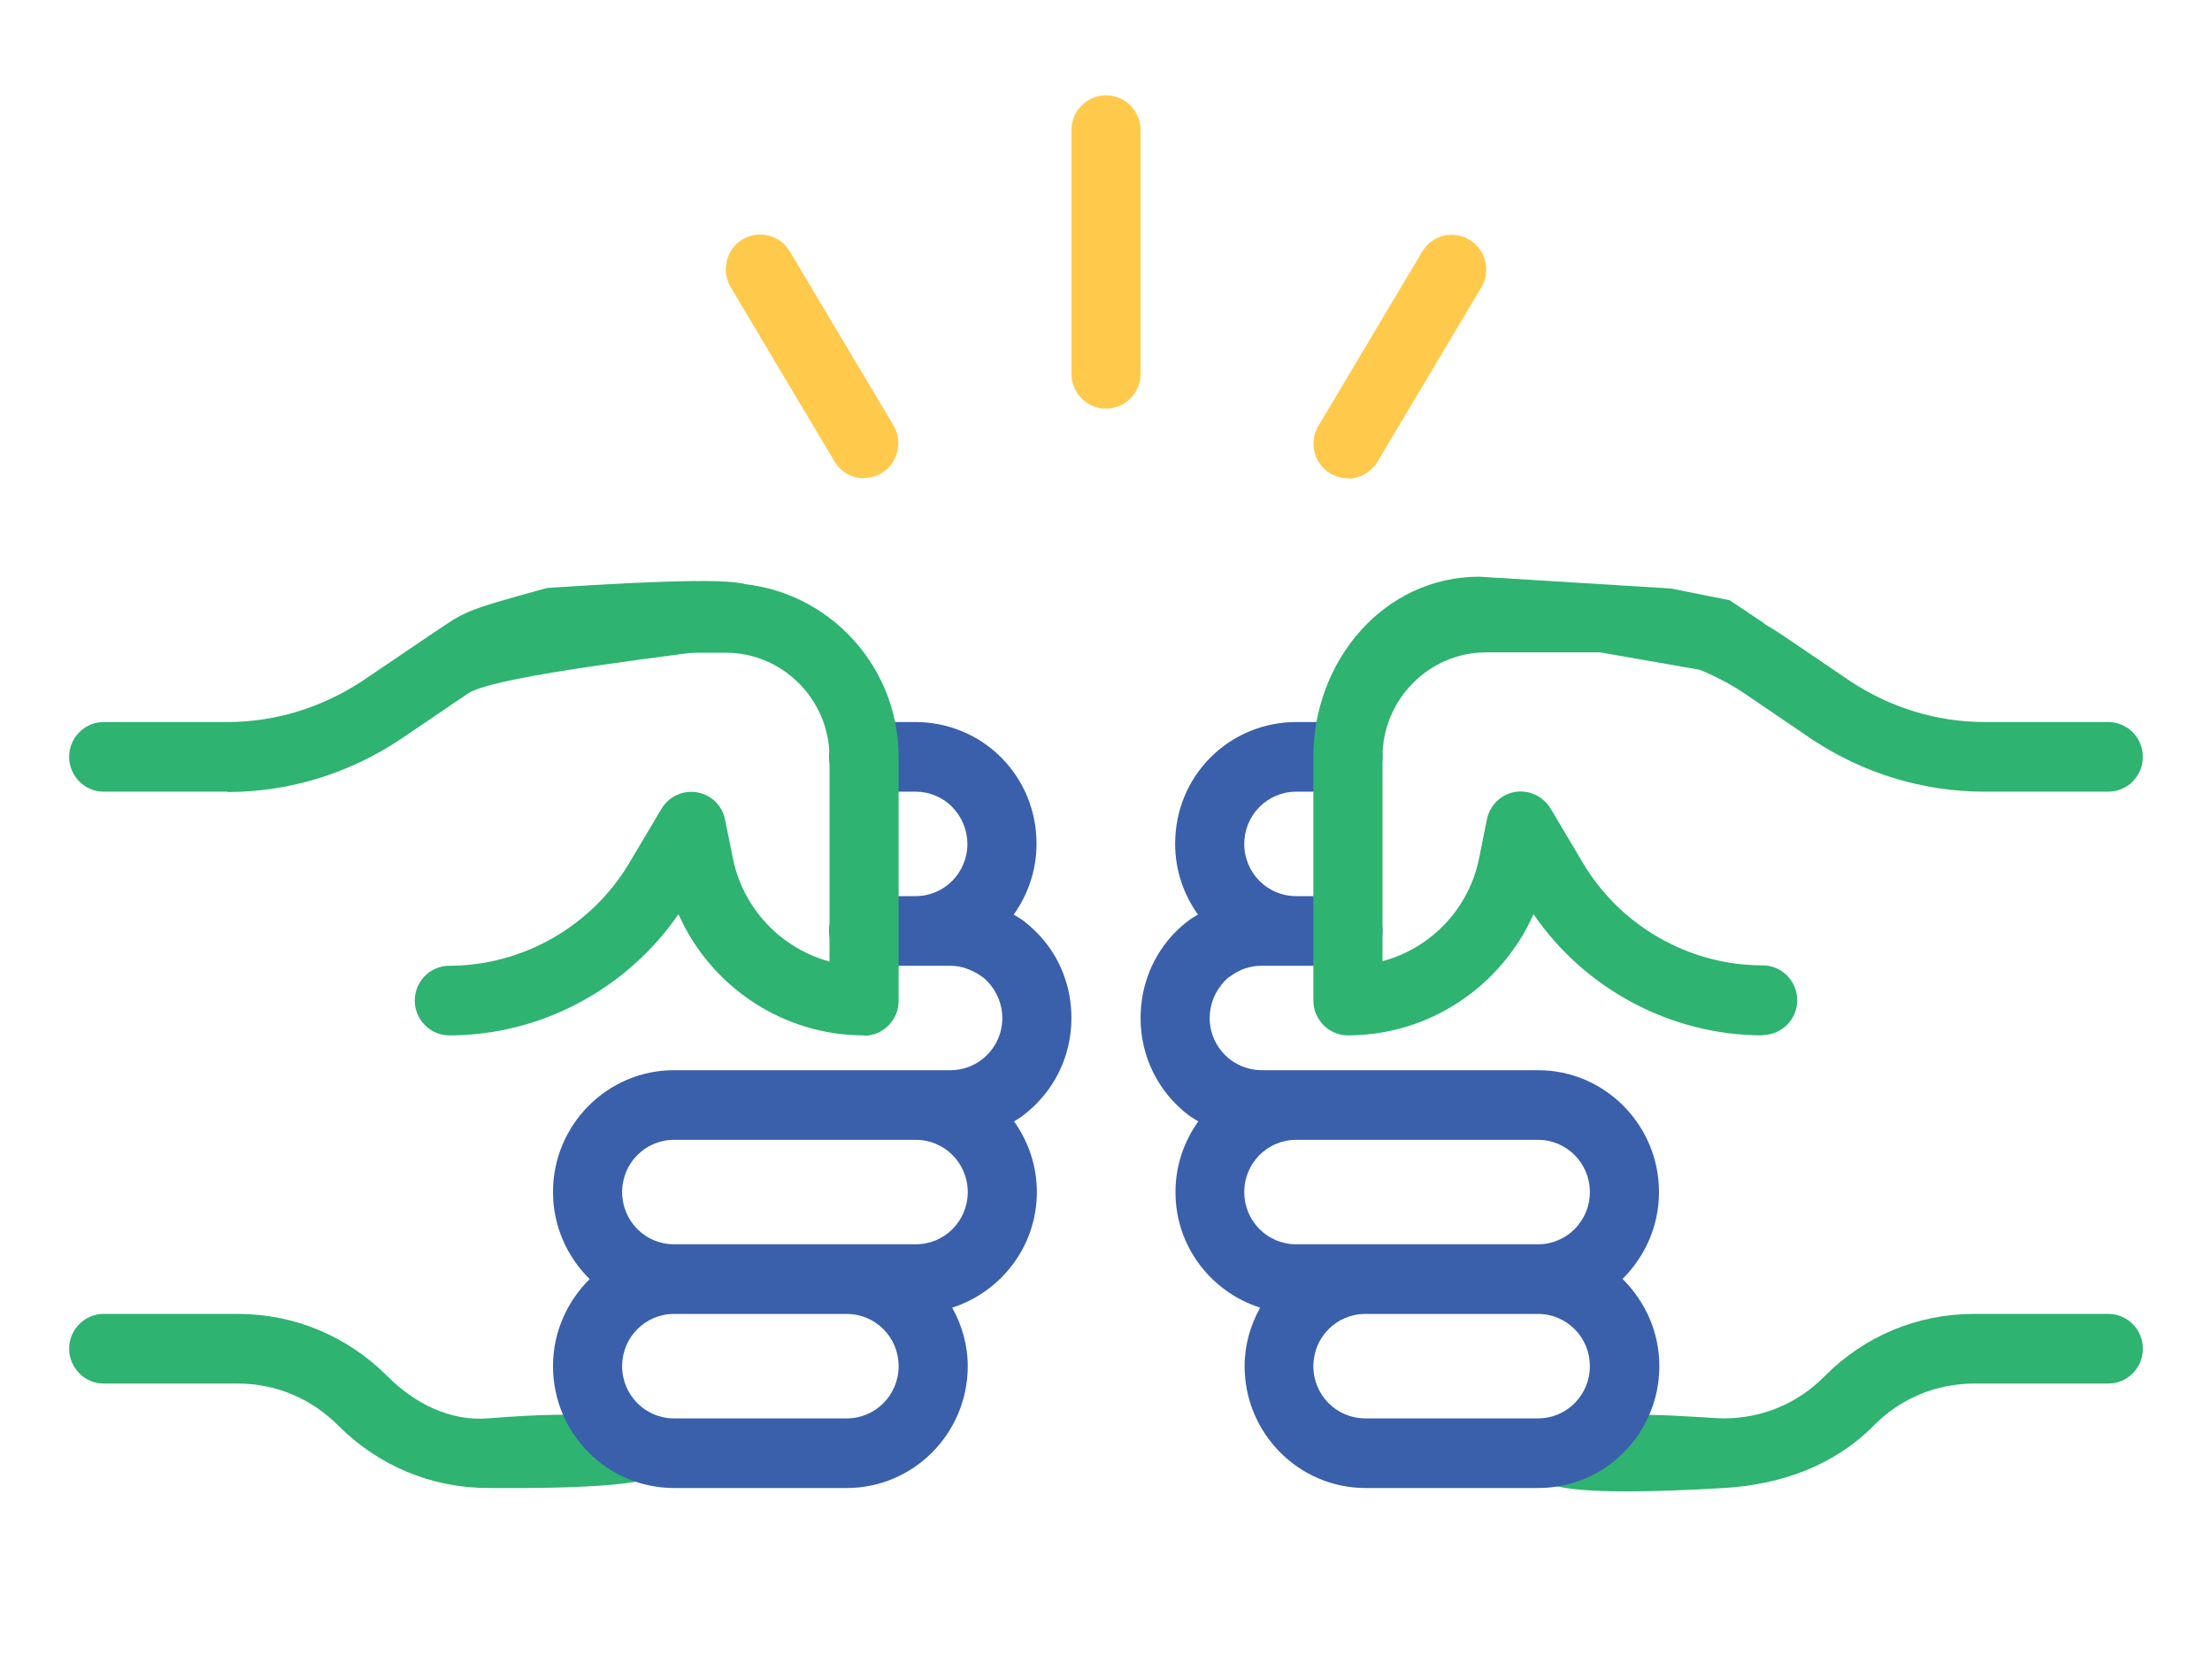 <svg width="94" height="71" viewBox="0 0 94 71" fill="none" xmlns="http://www.w3.org/2000/svg">
<path d="M73.263 63.214C59.998 64 67.501 61.38 67.501 60.566C67.501 59.753 72.455 60.256 73.263 60.256C74.878 60.256 76.406 59.62 77.537 58.466C79.241 56.75 81.488 55.818 83.897 55.818H89.595C90.403 55.818 91.064 56.484 91.064 57.297C91.064 58.111 90.403 58.777 89.595 58.777H83.897C82.281 58.777 80.753 59.413 79.623 60.566C77.919 62.282 75.667 63.072 73.263 63.214Z" fill="#2EB370"/>
<path d="M20.739 63.214C18.33 63.214 16.083 62.267 14.379 60.566C13.233 59.413 11.721 58.777 10.105 58.777H4.406C3.598 58.777 2.938 58.111 2.938 57.297C2.938 56.484 3.598 55.818 4.406 55.818H10.105C12.514 55.818 14.761 56.765 16.465 58.466C17.61 59.62 19.128 60.387 20.739 60.256C30 59.5 28 61.687 28 62.5C28 63.313 21.547 63.214 20.739 63.214Z" fill="#2EB370"/>
<path d="M47 17.361C46.192 17.361 45.531 16.696 45.531 15.882V5.528C45.531 4.714 46.192 4.049 47 4.049C47.808 4.049 48.469 4.714 48.469 5.528V15.882C48.469 16.696 47.808 17.361 47 17.361Z" fill="#FFCA4C"/>
<path d="M57.278 20.32C57.029 20.32 56.764 20.246 56.529 20.113C55.839 19.698 55.604 18.782 56.03 18.086L60.436 10.69C60.847 9.995 61.758 9.759 62.448 10.188C63.139 10.602 63.373 11.519 62.947 12.214L58.541 19.61C58.262 20.068 57.778 20.335 57.278 20.335V20.32Z" fill="#FFCA4C"/>
<path d="M36.72 20.32C36.221 20.32 35.736 20.069 35.457 19.595L31.05 12.2C30.639 11.504 30.86 10.587 31.55 10.173C32.24 9.759 33.151 9.981 33.562 10.676L37.968 18.072C38.38 18.767 38.159 19.684 37.469 20.098C37.234 20.246 36.97 20.305 36.72 20.305V20.32Z" fill="#FFCA4C"/>
<path d="M68.943 54.34C69.898 53.394 70.5 52.092 70.5 50.643C70.5 47.788 68.194 45.465 65.359 45.465H53.609C53.139 45.465 52.669 45.303 52.288 45.022C51.729 44.593 51.406 43.942 51.406 43.247C51.406 42.655 51.641 42.093 52.053 41.664C52.111 41.605 52.17 41.546 52.288 41.472C52.655 41.191 53.125 41.028 53.609 41.028H57.281C58.089 41.028 58.75 40.362 58.75 39.549C58.75 38.735 58.089 38.07 57.281 38.07H55.078C53.859 38.07 52.875 37.079 52.875 35.851C52.875 35.259 53.11 34.697 53.521 34.283C53.932 33.869 54.491 33.632 55.078 33.632H57.281C58.089 33.632 58.75 32.967 58.75 32.153C58.75 31.34 58.089 30.674 57.281 30.674H55.078C53.712 30.674 52.39 31.221 51.436 32.183C50.466 33.159 49.938 34.461 49.938 35.851C49.938 36.975 50.305 38.011 50.907 38.854C50.789 38.928 50.672 38.987 50.554 39.075C50.334 39.238 50.128 39.416 49.967 39.578C48.998 40.555 48.469 41.856 48.469 43.247C48.469 44.889 49.218 46.397 50.525 47.388C50.642 47.477 50.789 47.551 50.922 47.64C50.319 48.483 49.952 49.518 49.952 50.643C49.952 52.95 51.465 54.888 53.551 55.553C53.139 56.293 52.89 57.136 52.89 58.038C52.89 60.893 55.196 63.215 58.03 63.215H65.374C68.209 63.215 70.515 60.893 70.515 58.038C70.515 56.589 69.912 55.287 68.958 54.34H68.943ZM52.875 50.643C52.875 49.415 53.859 48.424 55.078 48.424H65.359C66.578 48.424 67.562 49.415 67.562 50.643C67.562 51.87 66.578 52.861 65.359 52.861H55.078C53.859 52.861 52.875 51.87 52.875 50.643ZM65.359 60.257H58.016C56.797 60.257 55.812 59.266 55.812 58.038C55.812 56.811 56.797 55.82 58.016 55.82H65.359C66.578 55.82 67.562 56.811 67.562 58.038C67.562 59.266 66.578 60.257 65.359 60.257Z" fill="#3A60AB"/>
<path d="M89.593 33.632H84.335C81.735 33.632 79.194 32.863 77.006 31.413L74.112 29.446C73.334 28.928 72.453 28.499 71.513 28.189C70.734 27.937 70.323 27.109 70.573 26.325C70.823 25.556 71.645 25.127 72.424 25.378C73.628 25.763 74.744 26.31 75.758 26.991L78.636 28.943C80.34 30.067 82.308 30.674 84.335 30.674H89.593C90.401 30.674 91.062 31.339 91.062 32.153C91.062 32.967 90.401 33.632 89.593 33.632Z" fill="#2EB370"/>
<path d="M74.906 43.985C71.029 43.985 67.357 42.033 65.168 38.838C63.803 41.9 60.748 43.985 57.281 43.985C56.473 43.985 55.812 43.319 55.812 42.506V32.152C55.812 28.069 58.809 24.5 62.862 24.5L71 25L73.5 25.5L75 26.5H73.5C74 27.5 74 27.186 74 28C74 28.814 73.308 28.5 72.5 28.5L68 27.714H63.156C60.733 27.714 58.75 29.711 58.75 32.152V40.834C60.806 40.287 62.437 38.601 62.862 36.427L63.186 34.814C63.303 34.223 63.773 33.749 64.375 33.646C64.978 33.542 65.565 33.823 65.888 34.341L67.269 36.663C68.87 39.355 71.793 41.012 74.906 41.012C75.714 41.012 76.375 41.678 76.375 42.491C76.375 43.305 75.714 43.97 74.906 43.97V43.985Z" fill="#2EB370"/>
<path d="M43.475 39.105C43.358 39.016 43.211 38.942 43.078 38.854C43.681 38.011 44.048 36.975 44.048 35.851C44.048 34.461 43.519 33.159 42.55 32.183C41.595 31.221 40.273 30.674 38.907 30.674H36.704C35.896 30.674 35.235 31.34 35.235 32.153C35.235 32.967 35.896 33.632 36.704 33.632H38.907C39.495 33.632 40.068 33.869 40.464 34.283C40.875 34.697 41.11 35.274 41.11 35.851C41.11 37.079 40.126 38.07 38.907 38.07H36.704C35.896 38.07 35.235 38.735 35.235 39.549C35.235 40.362 35.896 41.028 36.704 41.028H40.376C40.846 41.028 41.316 41.191 41.742 41.501C41.815 41.546 41.874 41.605 41.947 41.679C42.359 42.093 42.594 42.67 42.594 43.247C42.594 43.957 42.271 44.593 41.712 45.022C41.345 45.303 40.875 45.465 40.391 45.465H28.641C25.806 45.465 23.5 47.788 23.5 50.643C23.5 52.092 24.102 53.394 25.057 54.34C24.102 55.287 23.5 56.589 23.5 58.038C23.5 60.893 25.806 63.215 28.641 63.215H35.984C38.819 63.215 41.125 60.893 41.125 58.038C41.125 57.136 40.875 56.293 40.464 55.553C42.535 54.888 44.062 52.95 44.062 50.643C44.062 49.518 43.695 48.483 43.093 47.64C43.225 47.551 43.358 47.492 43.475 47.388C44.782 46.397 45.531 44.889 45.531 43.247C45.531 41.856 45.002 40.555 44.033 39.593C43.857 39.416 43.651 39.238 43.475 39.105ZM35.984 60.257H28.641C27.422 60.257 26.438 59.266 26.438 58.038C26.438 56.811 27.422 55.82 28.641 55.82H35.984C37.203 55.82 38.188 56.811 38.188 58.038C38.188 59.266 37.203 60.257 35.984 60.257ZM38.922 52.861H28.641C27.422 52.861 26.438 51.87 26.438 50.643C26.438 49.415 27.422 48.424 28.641 48.424H38.922C40.141 48.424 41.125 49.415 41.125 50.643C41.125 51.87 40.141 52.861 38.922 52.861Z" fill="#3A60AB"/>
<path d="M9.664 33.632H4.406C3.598 33.632 2.938 32.966 2.938 32.153C2.938 31.339 3.598 30.674 4.406 30.674H9.664C11.691 30.674 13.659 30.067 15.378 28.943L18.242 27.005C19.784 25.985 19.5 26 23.25 24.979C38 24 29.353 25.703 29.5 26.501C29.632 27.3 31.793 27.353 31 27.5C29.619 27.752 21.077 28.662 19.887 29.461L17.008 31.413C14.805 32.877 12.264 33.647 9.664 33.647V33.632Z" fill="#2EB370"/>
<path d="M36.719 43.986C33.267 43.986 30.198 41.915 28.832 38.838C26.628 42.033 22.971 43.986 19.094 43.986C18.286 43.986 17.625 43.32 17.625 42.507C17.625 41.693 18.286 41.028 19.094 41.028C22.207 41.028 25.13 39.356 26.731 36.679L28.112 34.356C28.42 33.839 29.023 33.558 29.625 33.661C30.227 33.765 30.697 34.223 30.814 34.83L31.137 36.427C31.563 38.602 33.194 40.288 35.25 40.85V32.167C35.25 29.727 33.267 27.73 30.844 27.73H29.375C28.567 27.73 27.906 27.064 27.906 26.251C27.906 25.437 28.567 24.771 29.375 24.771H30.844C34.898 24.771 38.188 28.085 38.188 32.167V42.522C38.188 43.335 37.527 44.001 36.719 44.001V43.986Z" fill="#2EB370"/>
</svg>
